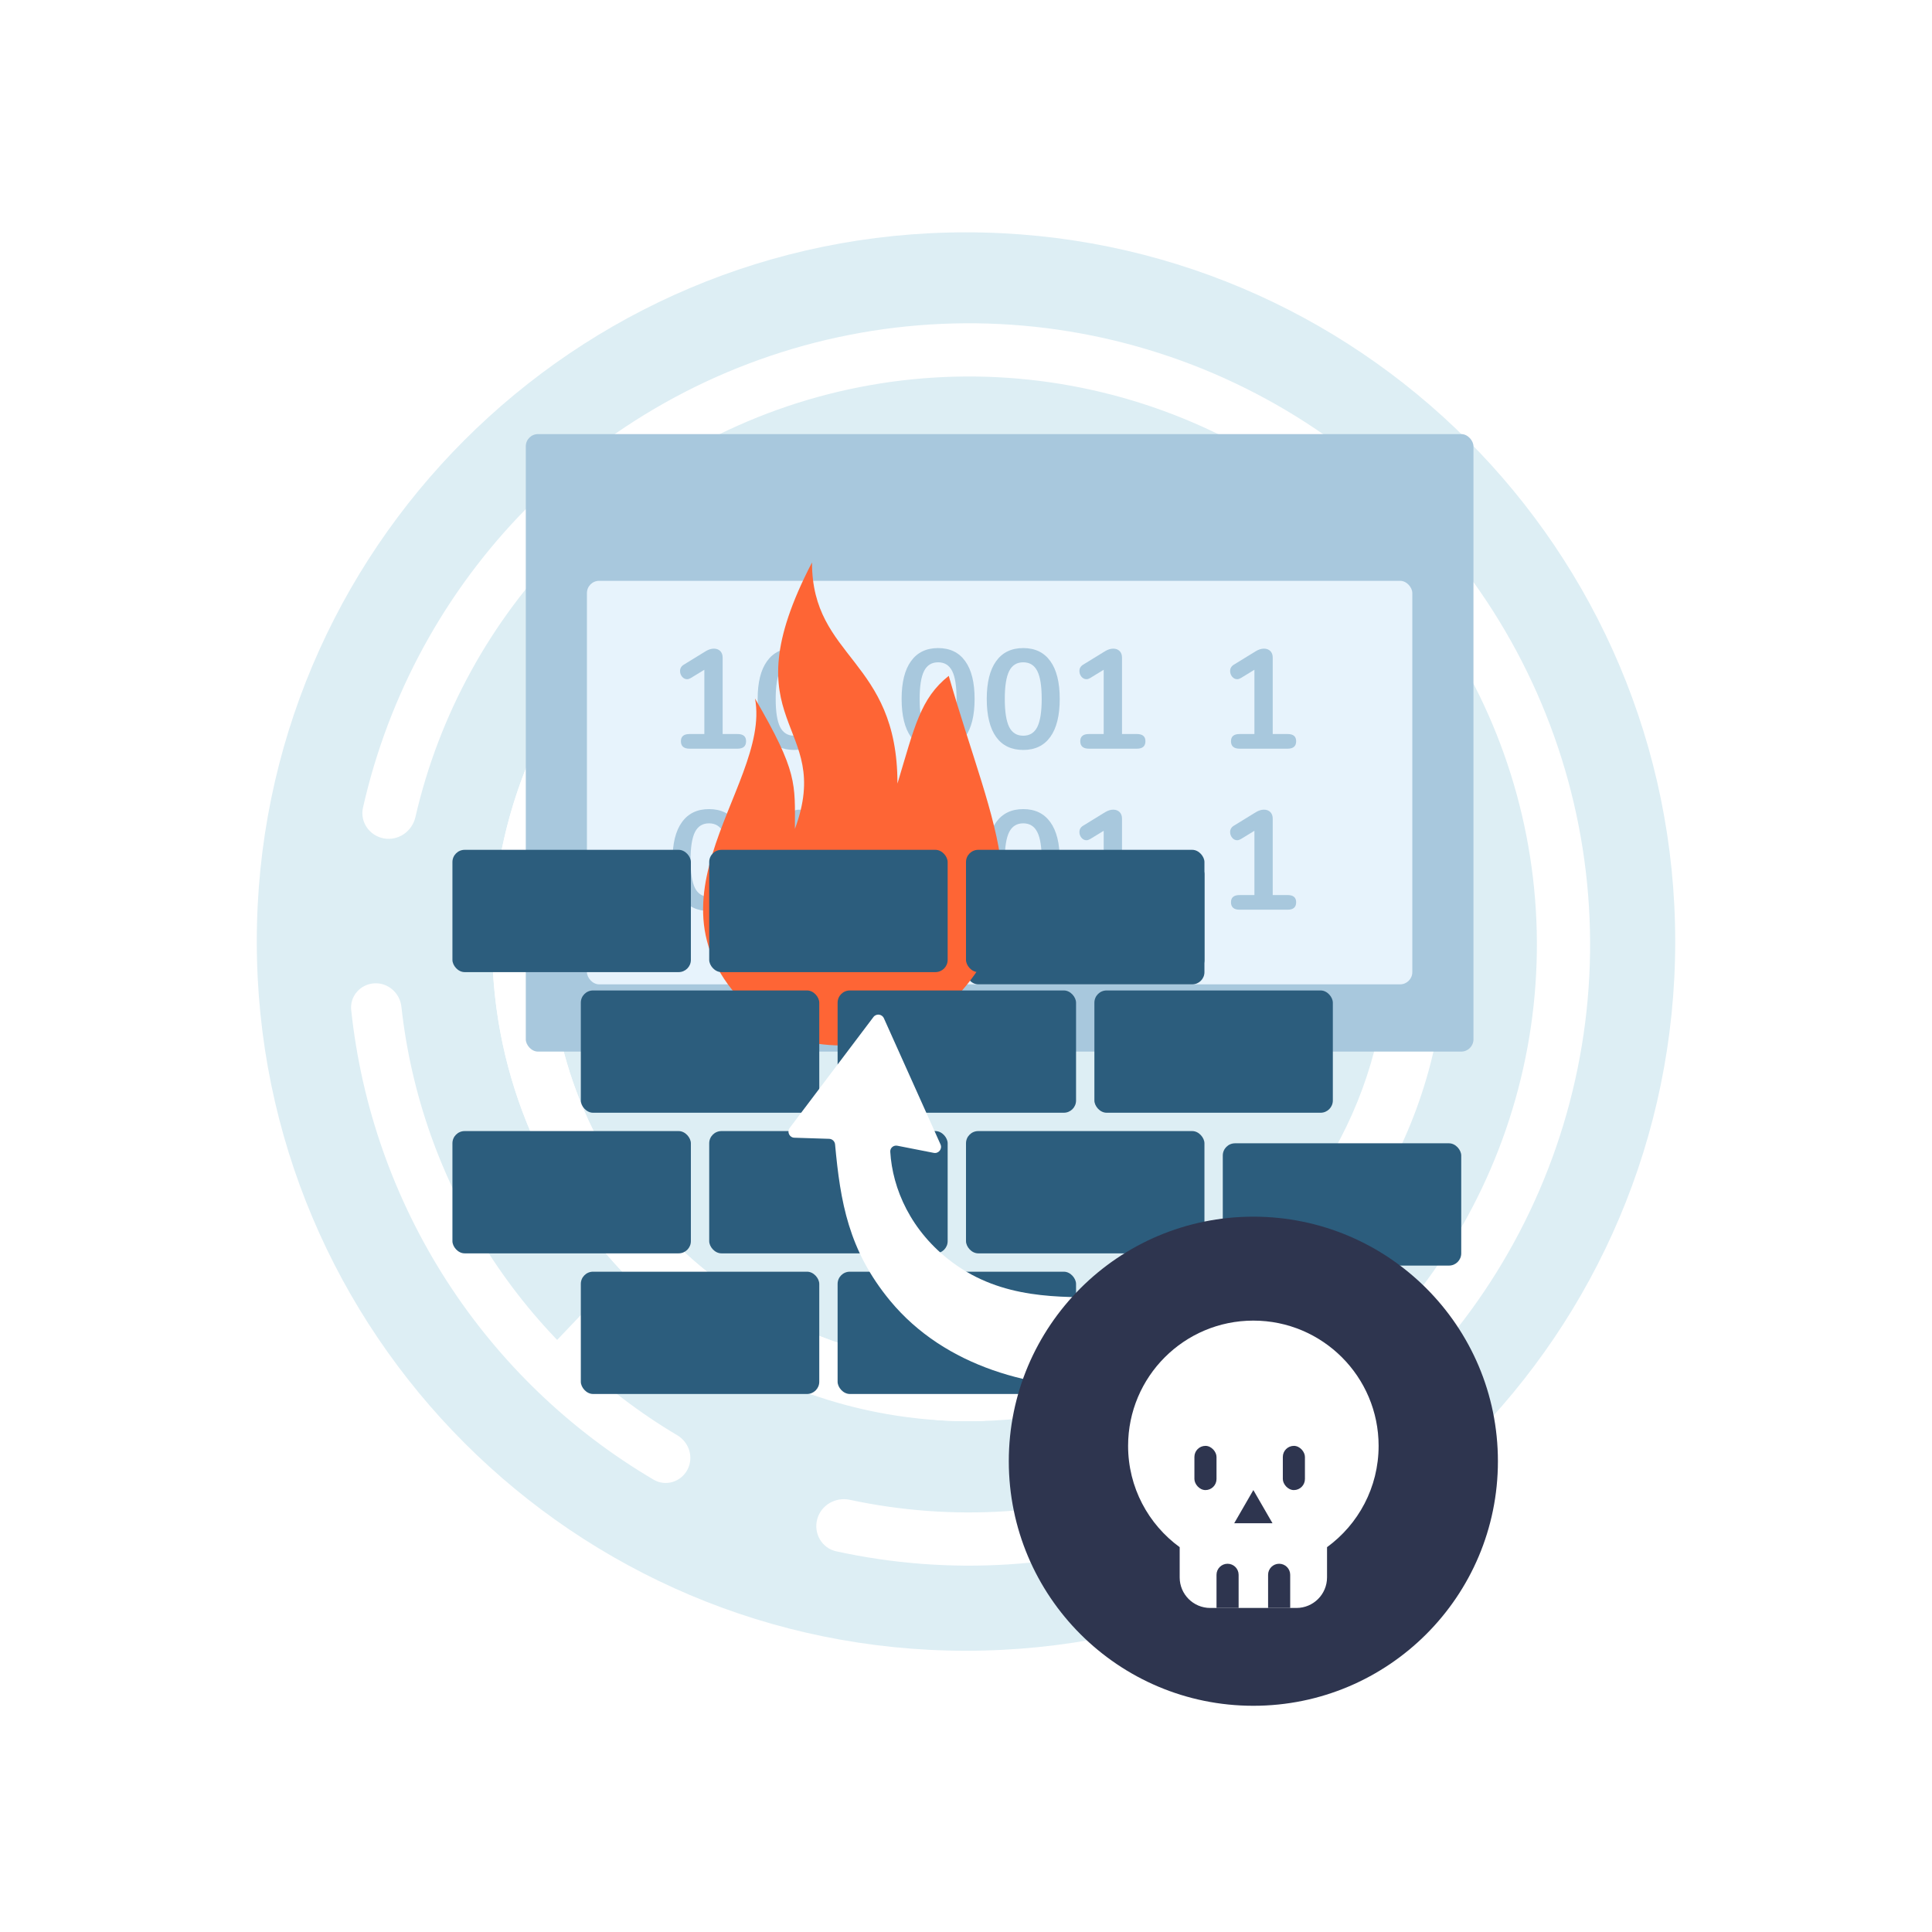 <?xml version="1.0" encoding="UTF-8"?> <svg xmlns="http://www.w3.org/2000/svg" width="316" height="316" viewBox="0 0 316 316" fill="none"><path d="M42 154C42 89.935 93.935 38 158 38C222.065 38 274 89.935 274 154C274 218.065 222.065 270 158 270C93.935 270 42 218.065 42 154Z" fill="#DDEEF4"></path><path d="M92.233 223.971L108.783 206.598" stroke="white" stroke-width="8.242"></path><path d="M225.83 223.971L209.28 206.598" stroke="white" stroke-width="8.242"></path><path d="M112.413 100.966L95.863 83.592" stroke="white" stroke-width="8.242"></path><path d="M164.72 227.475C164.942 230.067 163.019 232.363 160.418 232.428C142.209 232.882 124.357 226.943 110.011 215.56C94.431 203.198 84.164 185.35 81.31 165.667C78.456 145.984 83.231 125.955 94.658 109.677C105.18 94.688 120.61 83.923 138.198 79.187C140.711 78.51 143.207 80.166 143.731 82.715C144.254 85.263 142.607 87.738 140.1 88.436C124.865 92.674 111.511 102.069 102.37 115.091C92.324 129.402 88.126 147.011 90.635 164.315C93.144 181.619 102.17 197.311 115.868 208.179C128.331 218.068 143.803 223.283 159.614 223.02C162.216 222.977 164.499 224.882 164.72 227.475Z" fill="white"></path><path d="M227.304 129.372C229.748 128.48 232.467 129.736 233.21 132.23C236.559 143.48 237.331 155.362 235.441 166.988C233.299 180.167 227.809 192.575 219.496 203.024C211.183 213.472 200.327 221.611 187.967 226.661C177.063 231.115 165.311 233.034 153.596 232.299C150.999 232.137 149.165 229.769 149.484 227.187C149.803 224.605 152.156 222.787 154.754 222.929C164.865 223.479 174.993 221.782 184.403 217.938C195.27 213.499 204.814 206.343 212.122 197.157C219.43 187.971 224.257 177.063 226.141 165.476C227.771 155.443 227.148 145.193 224.339 135.465C223.617 132.965 224.859 130.264 227.304 129.372Z" fill="white"></path><path d="M138.597 224.992C137.891 227.496 135.282 228.968 132.825 228.112C124.371 225.167 116.477 220.784 109.493 215.146C101.287 208.52 94.51 200.297 89.572 190.976C84.635 181.655 81.64 171.429 80.769 160.917C79.898 150.405 81.169 139.826 84.505 129.819C87.84 119.813 93.172 110.587 100.176 102.7C107.18 94.814 115.712 88.43 125.254 83.936C134.797 79.442 145.152 76.93 155.693 76.554C164.663 76.233 173.608 77.464 182.138 80.181C184.617 80.97 185.821 83.712 184.883 86.139C183.945 88.567 181.221 89.757 178.736 88.988C171.4 86.719 163.725 85.695 156.03 85.97C146.762 86.301 137.658 88.509 129.269 92.46C120.879 96.411 113.379 102.024 107.221 108.957C101.063 115.891 96.376 124.002 93.444 132.799C90.511 141.597 89.394 150.897 90.159 160.139C90.925 169.381 93.558 178.371 97.899 186.566C102.239 194.76 108.198 201.989 115.413 207.815C121.404 212.652 128.159 216.438 135.388 219.024C137.838 219.901 139.303 222.488 138.597 224.992Z" fill="white"></path><path d="M62.787 137.131C60.421 136.702 58.842 134.434 59.372 132.089C63.542 113.629 72.793 96.67 86.119 83.151C100.466 68.597 118.867 58.708 138.921 54.775C158.975 50.841 179.748 53.046 198.529 61.102C217.31 69.158 233.226 82.69 244.197 99.931C255.168 117.173 260.685 137.321 260.027 157.747C259.37 178.172 252.568 197.924 240.511 214.424C228.453 230.924 211.701 243.404 192.44 250.235C174.55 256.581 155.268 257.778 136.78 253.736C134.431 253.223 133.046 250.832 133.659 248.507C134.273 246.183 136.653 244.807 139.003 245.311C155.796 248.911 173.29 247.791 189.531 242.031C207.141 235.785 222.458 224.374 233.482 209.288C244.507 194.202 250.726 176.142 251.327 157.467C251.928 138.791 246.884 120.369 236.853 104.605C226.821 88.841 212.27 76.468 195.098 69.102C177.926 61.737 158.932 59.72 140.596 63.317C122.261 66.913 105.436 75.955 92.319 89.262C80.222 101.534 71.797 116.906 67.946 133.644C67.407 135.986 65.152 137.56 62.787 137.131Z" fill="white"></path><path d="M112.427 240.407C111.354 242.409 108.858 243.169 106.901 242.016C93.249 233.972 81.649 222.836 73.051 209.481C64.452 196.126 59.114 180.958 57.442 165.2C57.202 162.942 58.928 160.984 61.194 160.836C63.459 160.688 65.407 162.406 65.654 164.663C67.231 179.027 72.121 192.849 79.964 205.029C87.807 217.21 98.365 227.383 110.789 234.762C112.741 235.922 113.499 238.406 112.427 240.407Z" fill="white"></path><rect x="201.009" y="102.494" width="11.814" height="11.814" rx="2.037" fill="white"></rect><rect x="86" y="71" width="155" height="101" rx="2" fill="#A8C8DD"></rect><rect x="96" y="95" width="135" height="66" rx="2" fill="#E7F3FC"></rect><path d="M120.636 120.058C121.565 120.058 122.029 120.45 122.029 121.233C122.029 122.047 121.565 122.455 120.636 122.455H112.787C111.842 122.455 111.37 122.047 111.37 121.233C111.37 120.45 111.842 120.058 112.787 120.058H115.202V109.549L112.972 110.909C112.756 111.032 112.562 111.093 112.392 111.093C112.067 111.093 111.788 110.955 111.556 110.678C111.339 110.402 111.231 110.094 111.231 109.756C111.231 109.311 111.432 108.965 111.835 108.719L115.434 106.507C115.898 106.23 116.34 106.092 116.758 106.092C117.191 106.092 117.539 106.223 117.803 106.484C118.066 106.745 118.197 107.106 118.197 107.567V120.058H120.636Z" fill="#A8C8DD"></path><path d="M129.892 122.662C127.957 122.662 126.479 121.955 125.457 120.542C124.435 119.113 123.924 117.039 123.924 114.32C123.924 111.615 124.435 109.557 125.457 108.143C126.479 106.714 127.957 106 129.892 106C131.828 106 133.306 106.714 134.328 108.143C135.35 109.557 135.86 111.615 135.86 114.32C135.86 117.024 135.35 119.09 134.328 120.519C133.306 121.948 131.828 122.662 129.892 122.662ZM129.892 120.334C130.945 120.334 131.711 119.858 132.191 118.906C132.671 117.938 132.911 116.409 132.911 114.32C132.911 112.215 132.671 110.694 132.191 109.756C131.711 108.804 130.945 108.328 129.892 108.328C128.84 108.328 128.073 108.804 127.593 109.756C127.113 110.709 126.873 112.23 126.873 114.32C126.873 116.409 127.113 117.938 127.593 118.906C128.073 119.858 128.84 120.334 129.892 120.334Z" fill="#A8C8DD"></path><path d="M153.439 122.662C151.503 122.662 150.025 121.955 149.003 120.542C147.981 119.113 147.47 117.039 147.47 114.32C147.47 111.615 147.981 109.557 149.003 108.143C150.025 106.714 151.503 106 153.439 106C155.374 106 156.852 106.714 157.874 108.143C158.896 109.557 159.407 111.615 159.407 114.32C159.407 117.024 158.896 119.09 157.874 120.519C156.852 121.948 155.374 122.662 153.439 122.662ZM153.439 120.334C154.491 120.334 155.258 119.858 155.738 118.906C156.217 117.938 156.457 116.409 156.457 114.32C156.457 112.215 156.217 110.694 155.738 109.756C155.258 108.804 154.491 108.328 153.439 108.328C152.386 108.328 151.619 108.804 151.14 109.756C150.66 110.709 150.42 112.23 150.42 114.32C150.42 116.409 150.66 117.938 151.14 118.906C151.619 119.858 152.386 120.334 153.439 120.334Z" fill="#A8C8DD"></path><path d="M167.363 122.662C165.428 122.662 163.949 121.955 162.927 120.542C161.906 119.113 161.395 117.039 161.395 114.32C161.395 111.615 161.906 109.557 162.927 108.143C163.949 106.714 165.428 106 167.363 106C169.298 106 170.776 106.714 171.798 108.143C172.82 109.557 173.331 111.615 173.331 114.32C173.331 117.024 172.82 119.09 171.798 120.519C170.776 121.948 169.298 122.662 167.363 122.662ZM167.363 120.334C168.416 120.334 169.182 119.858 169.662 118.906C170.142 117.938 170.382 116.409 170.382 114.32C170.382 112.215 170.142 110.694 169.662 109.756C169.182 108.804 168.416 108.328 167.363 108.328C166.31 108.328 165.544 108.804 165.064 109.756C164.584 110.709 164.344 112.23 164.344 114.32C164.344 116.409 164.584 117.938 165.064 118.906C165.544 119.858 166.31 120.334 167.363 120.334Z" fill="#A8C8DD"></path><path d="M185.955 120.058C186.884 120.058 187.348 120.45 187.348 121.233C187.348 122.047 186.884 122.455 185.955 122.455H178.106C177.161 122.455 176.689 122.047 176.689 121.233C176.689 120.45 177.161 120.058 178.106 120.058H180.521V109.549L178.291 110.909C178.075 111.032 177.881 111.093 177.711 111.093C177.386 111.093 177.107 110.955 176.875 110.678C176.658 110.402 176.55 110.094 176.55 109.756C176.55 109.311 176.751 108.965 177.153 108.719L180.753 106.507C181.217 106.23 181.659 106.092 182.077 106.092C182.51 106.092 182.858 106.223 183.122 106.484C183.385 106.745 183.516 107.106 183.516 107.567V120.058H185.955Z" fill="#A8C8DD"></path><path d="M210.607 120.058C211.536 120.058 212 120.45 212 121.233C212 122.047 211.536 122.455 210.607 122.455H202.758C201.813 122.455 201.341 122.047 201.341 121.233C201.341 120.45 201.813 120.058 202.758 120.058H205.173V109.549L202.943 110.909C202.727 111.032 202.533 111.093 202.363 111.093C202.038 111.093 201.759 110.955 201.527 110.678C201.31 110.402 201.202 110.094 201.202 109.756C201.202 109.311 201.403 108.965 201.805 108.719L205.405 106.507C205.869 106.23 206.311 106.092 206.729 106.092C207.162 106.092 207.51 106.223 207.774 106.484C208.037 106.745 208.168 107.106 208.168 107.567V120.058H210.607Z" fill="#A8C8DD"></path><path d="M115.968 149C114.033 149 112.554 148.293 111.533 146.88C110.511 145.451 110 143.377 110 140.657C110 137.953 110.511 135.895 111.533 134.481C112.554 133.052 114.033 132.338 115.968 132.338C117.903 132.338 119.382 133.052 120.404 134.481C121.425 135.895 121.936 137.953 121.936 140.657C121.936 143.361 121.425 145.428 120.404 146.857C119.382 148.286 117.903 149 115.968 149ZM115.968 146.672C117.021 146.672 117.787 146.196 118.267 145.244C118.747 144.276 118.987 142.747 118.987 140.657C118.987 138.553 118.747 137.032 118.267 136.094C117.787 135.142 117.021 134.666 115.968 134.666C114.915 134.666 114.149 135.142 113.669 136.094C113.189 137.047 112.949 138.568 112.949 140.657C112.949 142.747 113.189 144.276 113.669 145.244C114.149 146.196 114.915 146.672 115.968 146.672Z" fill="#A8C8DD"></path><path d="M134.56 146.396C135.489 146.396 135.953 146.788 135.953 147.571C135.953 148.385 135.489 148.793 134.56 148.793H126.711C125.767 148.793 125.294 148.385 125.294 147.571C125.294 146.788 125.767 146.396 126.711 146.396H129.126V135.887L126.897 137.247C126.68 137.37 126.486 137.431 126.316 137.431C125.991 137.431 125.712 137.293 125.48 137.016C125.263 136.74 125.155 136.432 125.155 136.094C125.155 135.649 125.356 135.303 125.759 135.057L129.358 132.845C129.823 132.568 130.264 132.43 130.682 132.43C131.115 132.43 131.464 132.561 131.727 132.822C131.99 133.083 132.122 133.444 132.122 133.905V146.396H134.56Z" fill="#A8C8DD"></path><path d="M153.439 149C151.503 149 150.025 148.293 149.003 146.88C147.981 145.451 147.47 143.377 147.47 140.657C147.47 137.953 147.981 135.895 149.003 134.481C150.025 133.052 151.503 132.338 153.439 132.338C155.374 132.338 156.852 133.052 157.874 134.481C158.896 135.895 159.407 137.953 159.407 140.657C159.407 143.361 158.896 145.428 157.874 146.857C156.852 148.286 155.374 149 153.439 149ZM153.439 146.672C154.491 146.672 155.258 146.196 155.738 145.244C156.217 144.276 156.457 142.747 156.457 140.657C156.457 138.553 156.217 137.032 155.738 136.094C155.258 135.142 154.491 134.666 153.439 134.666C152.386 134.666 151.619 135.142 151.14 136.094C150.66 137.047 150.42 138.568 150.42 140.657C150.42 142.747 150.66 144.276 151.14 145.244C151.619 146.196 152.386 146.672 153.439 146.672Z" fill="#A8C8DD"></path><path d="M167.363 149C165.428 149 163.949 148.293 162.927 146.88C161.906 145.451 161.395 143.377 161.395 140.657C161.395 137.953 161.906 135.895 162.927 134.481C163.949 133.052 165.428 132.338 167.363 132.338C169.298 132.338 170.776 133.052 171.798 134.481C172.82 135.895 173.331 137.953 173.331 140.657C173.331 143.361 172.82 145.428 171.798 146.857C170.776 148.286 169.298 149 167.363 149ZM167.363 146.672C168.416 146.672 169.182 146.196 169.662 145.244C170.142 144.276 170.382 142.747 170.382 140.657C170.382 138.553 170.142 137.032 169.662 136.094C169.182 135.142 168.416 134.666 167.363 134.666C166.31 134.666 165.544 135.142 165.064 136.094C164.584 137.047 164.344 138.568 164.344 140.657C164.344 142.747 164.584 144.276 165.064 145.244C165.544 146.196 166.31 146.672 167.363 146.672Z" fill="#A8C8DD"></path><path d="M185.955 146.396C186.884 146.396 187.348 146.788 187.348 147.571C187.348 148.385 186.884 148.793 185.955 148.793H178.106C177.161 148.793 176.689 148.385 176.689 147.571C176.689 146.788 177.161 146.396 178.106 146.396H180.521V135.887L178.291 137.247C178.075 137.37 177.881 137.431 177.711 137.431C177.386 137.431 177.107 137.293 176.875 137.016C176.658 136.74 176.55 136.432 176.55 136.094C176.55 135.649 176.751 135.303 177.153 135.057L180.753 132.845C181.217 132.568 181.659 132.43 182.077 132.43C182.51 132.43 182.858 132.561 183.122 132.822C183.385 133.083 183.516 133.444 183.516 133.905V146.396H185.955Z" fill="#A8C8DD"></path><path d="M210.607 146.396C211.536 146.396 212 146.788 212 147.571C212 148.385 211.536 148.793 210.607 148.793H202.758C201.813 148.793 201.341 148.385 201.341 147.571C201.341 146.788 201.813 146.396 202.758 146.396H205.173V135.887L202.943 137.247C202.727 137.37 202.533 137.431 202.363 137.431C202.038 137.431 201.759 137.293 201.527 137.016C201.31 136.74 201.202 136.432 201.202 136.094C201.202 135.649 201.403 135.303 201.805 135.057L205.405 132.845C205.869 132.568 206.311 132.43 206.729 132.43C207.162 132.43 207.51 132.561 207.774 132.822C208.037 133.083 208.168 133.444 208.168 133.905V146.396H210.607Z" fill="#A8C8DD"></path><g filter="url(#filter0_d)"><rect x="158" y="139" width="39" height="20" rx="2" fill="#2C5D7D"></rect></g><g filter="url(#filter1_d)"><rect x="200" y="185" width="39" height="20" rx="2" fill="#2C5D7D"></rect></g><path d="M123.493 114.252C126.289 129.086 101.129 149.483 126.288 168.026C132.009 172.242 146.535 172.531 154.244 165.245C171.017 149.391 162.631 136.503 155.176 110.543C150.517 114.252 149.585 118.887 146.789 128.159C146.789 107.762 132.811 107.762 132.811 92C118.834 118.887 136.539 117.96 130.016 135.576C130.016 128.159 130.509 126.304 123.493 114.252Z" fill="#FE6535"></path><rect x="74" y="139" width="39" height="20" rx="2" fill="#2C5D7D"></rect><rect x="116" y="139" width="39" height="20" rx="2" fill="#2C5D7D"></rect><rect x="158" y="139" width="39" height="20" rx="2" fill="#2C5D7D"></rect><rect x="74" y="185" width="39" height="20" rx="2" fill="#2C5D7D"></rect><rect x="116" y="185" width="39" height="20" rx="2" fill="#2C5D7D"></rect><rect x="158" y="185" width="39" height="20" rx="2" fill="#2C5D7D"></rect><rect x="95" y="162" width="39" height="20" rx="2" fill="#2C5D7D"></rect><rect x="137" y="162" width="39" height="20" rx="2" fill="#2C5D7D"></rect><rect x="95" y="208" width="39" height="20" rx="2" fill="#2C5D7D"></rect><rect x="137" y="208" width="39" height="20" rx="2" fill="#2C5D7D"></rect><rect x="179" y="162" width="39" height="20" rx="2" fill="#2C5D7D"></rect><path fill-rule="evenodd" clip-rule="evenodd" d="M129.93 186.087C129.119 186.062 128.675 185.132 129.164 184.485L142.858 166.349C143.316 165.742 144.257 165.848 144.568 166.542L153.83 187.174C154.162 187.914 153.521 188.721 152.725 188.565L146.77 187.397C146.152 187.275 145.576 187.749 145.613 188.377C145.965 194.382 148.94 201.411 155.784 206.484C163.925 212.52 173.203 212.201 181.471 212.169C182.008 212.167 182.449 212.592 182.47 213.128L182.962 225.948C182.983 226.498 182.557 226.962 182.007 226.977C169.199 227.327 154.629 223.699 145.577 212.735C138.779 204.5 137.447 196.575 136.585 187.178C136.538 186.674 136.125 186.283 135.619 186.267L129.93 186.087Z" fill="white"></path><circle r="40" transform="matrix(-1 0 0 1 205 239)" fill="#2E354F"></circle><path fill-rule="evenodd" clip-rule="evenodd" d="M192.949 253.057C187.836 249.332 184.513 243.297 184.513 236.487C184.513 225.172 193.685 216 205 216C216.315 216 225.487 225.172 225.487 236.487C225.487 243.297 222.164 249.332 217.051 253.057V258C217.051 260.761 214.813 263 212.051 263H197.949C195.187 263 192.949 260.761 192.949 258V253.057Z" fill="white"></path><path d="M207.41 257.577C207.41 256.579 208.22 255.769 209.218 255.769C210.216 255.769 211.026 256.579 211.026 257.577V263H207.41V257.577Z" fill="#2E354F"></path><path d="M198.974 257.577C198.974 256.579 199.784 255.769 200.782 255.769C201.78 255.769 202.59 256.579 202.59 257.577V263H198.974V257.577Z" fill="#2E354F"></path><rect x="209.821" y="236.487" width="3.615" height="7.231" rx="1.808" fill="#2E354F"></rect><rect x="195.359" y="236.487" width="3.615" height="7.231" rx="1.808" fill="#2E354F"></rect><path d="M205 243.718L208.131 249.141H201.869L205 243.718Z" fill="#2E354F"></path><defs><filter id="filter0_d" x="148" y="131" width="59" height="40" color-interpolation-filters="sRGB"><feFlood flood-opacity="0" result="BackgroundImageFix"></feFlood><feColorMatrix in="SourceAlpha" type="matrix" values="0 0 0 0 0 0 0 0 0 0 0 0 0 0 0 0 0 0 127 0"></feColorMatrix><feOffset dy="2"></feOffset><feGaussianBlur stdDeviation="5"></feGaussianBlur><feColorMatrix type="matrix" values="0 0 0 0 0 0 0 0 0 0 0 0 0 0 0 0 0 0 0.15 0"></feColorMatrix><feBlend mode="normal" in2="BackgroundImageFix" result="effect1_dropShadow"></feBlend><feBlend mode="normal" in="SourceGraphic" in2="effect1_dropShadow" result="shape"></feBlend></filter><filter id="filter1_d" x="190" y="177" width="59" height="40" color-interpolation-filters="sRGB"><feFlood flood-opacity="0" result="BackgroundImageFix"></feFlood><feColorMatrix in="SourceAlpha" type="matrix" values="0 0 0 0 0 0 0 0 0 0 0 0 0 0 0 0 0 0 127 0"></feColorMatrix><feOffset dy="2"></feOffset><feGaussianBlur stdDeviation="5"></feGaussianBlur><feColorMatrix type="matrix" values="0 0 0 0 0 0 0 0 0 0 0 0 0 0 0 0 0 0 0.15 0"></feColorMatrix><feBlend mode="normal" in2="BackgroundImageFix" result="effect1_dropShadow"></feBlend><feBlend mode="normal" in="SourceGraphic" in2="effect1_dropShadow" result="shape"></feBlend></filter></defs></svg> 